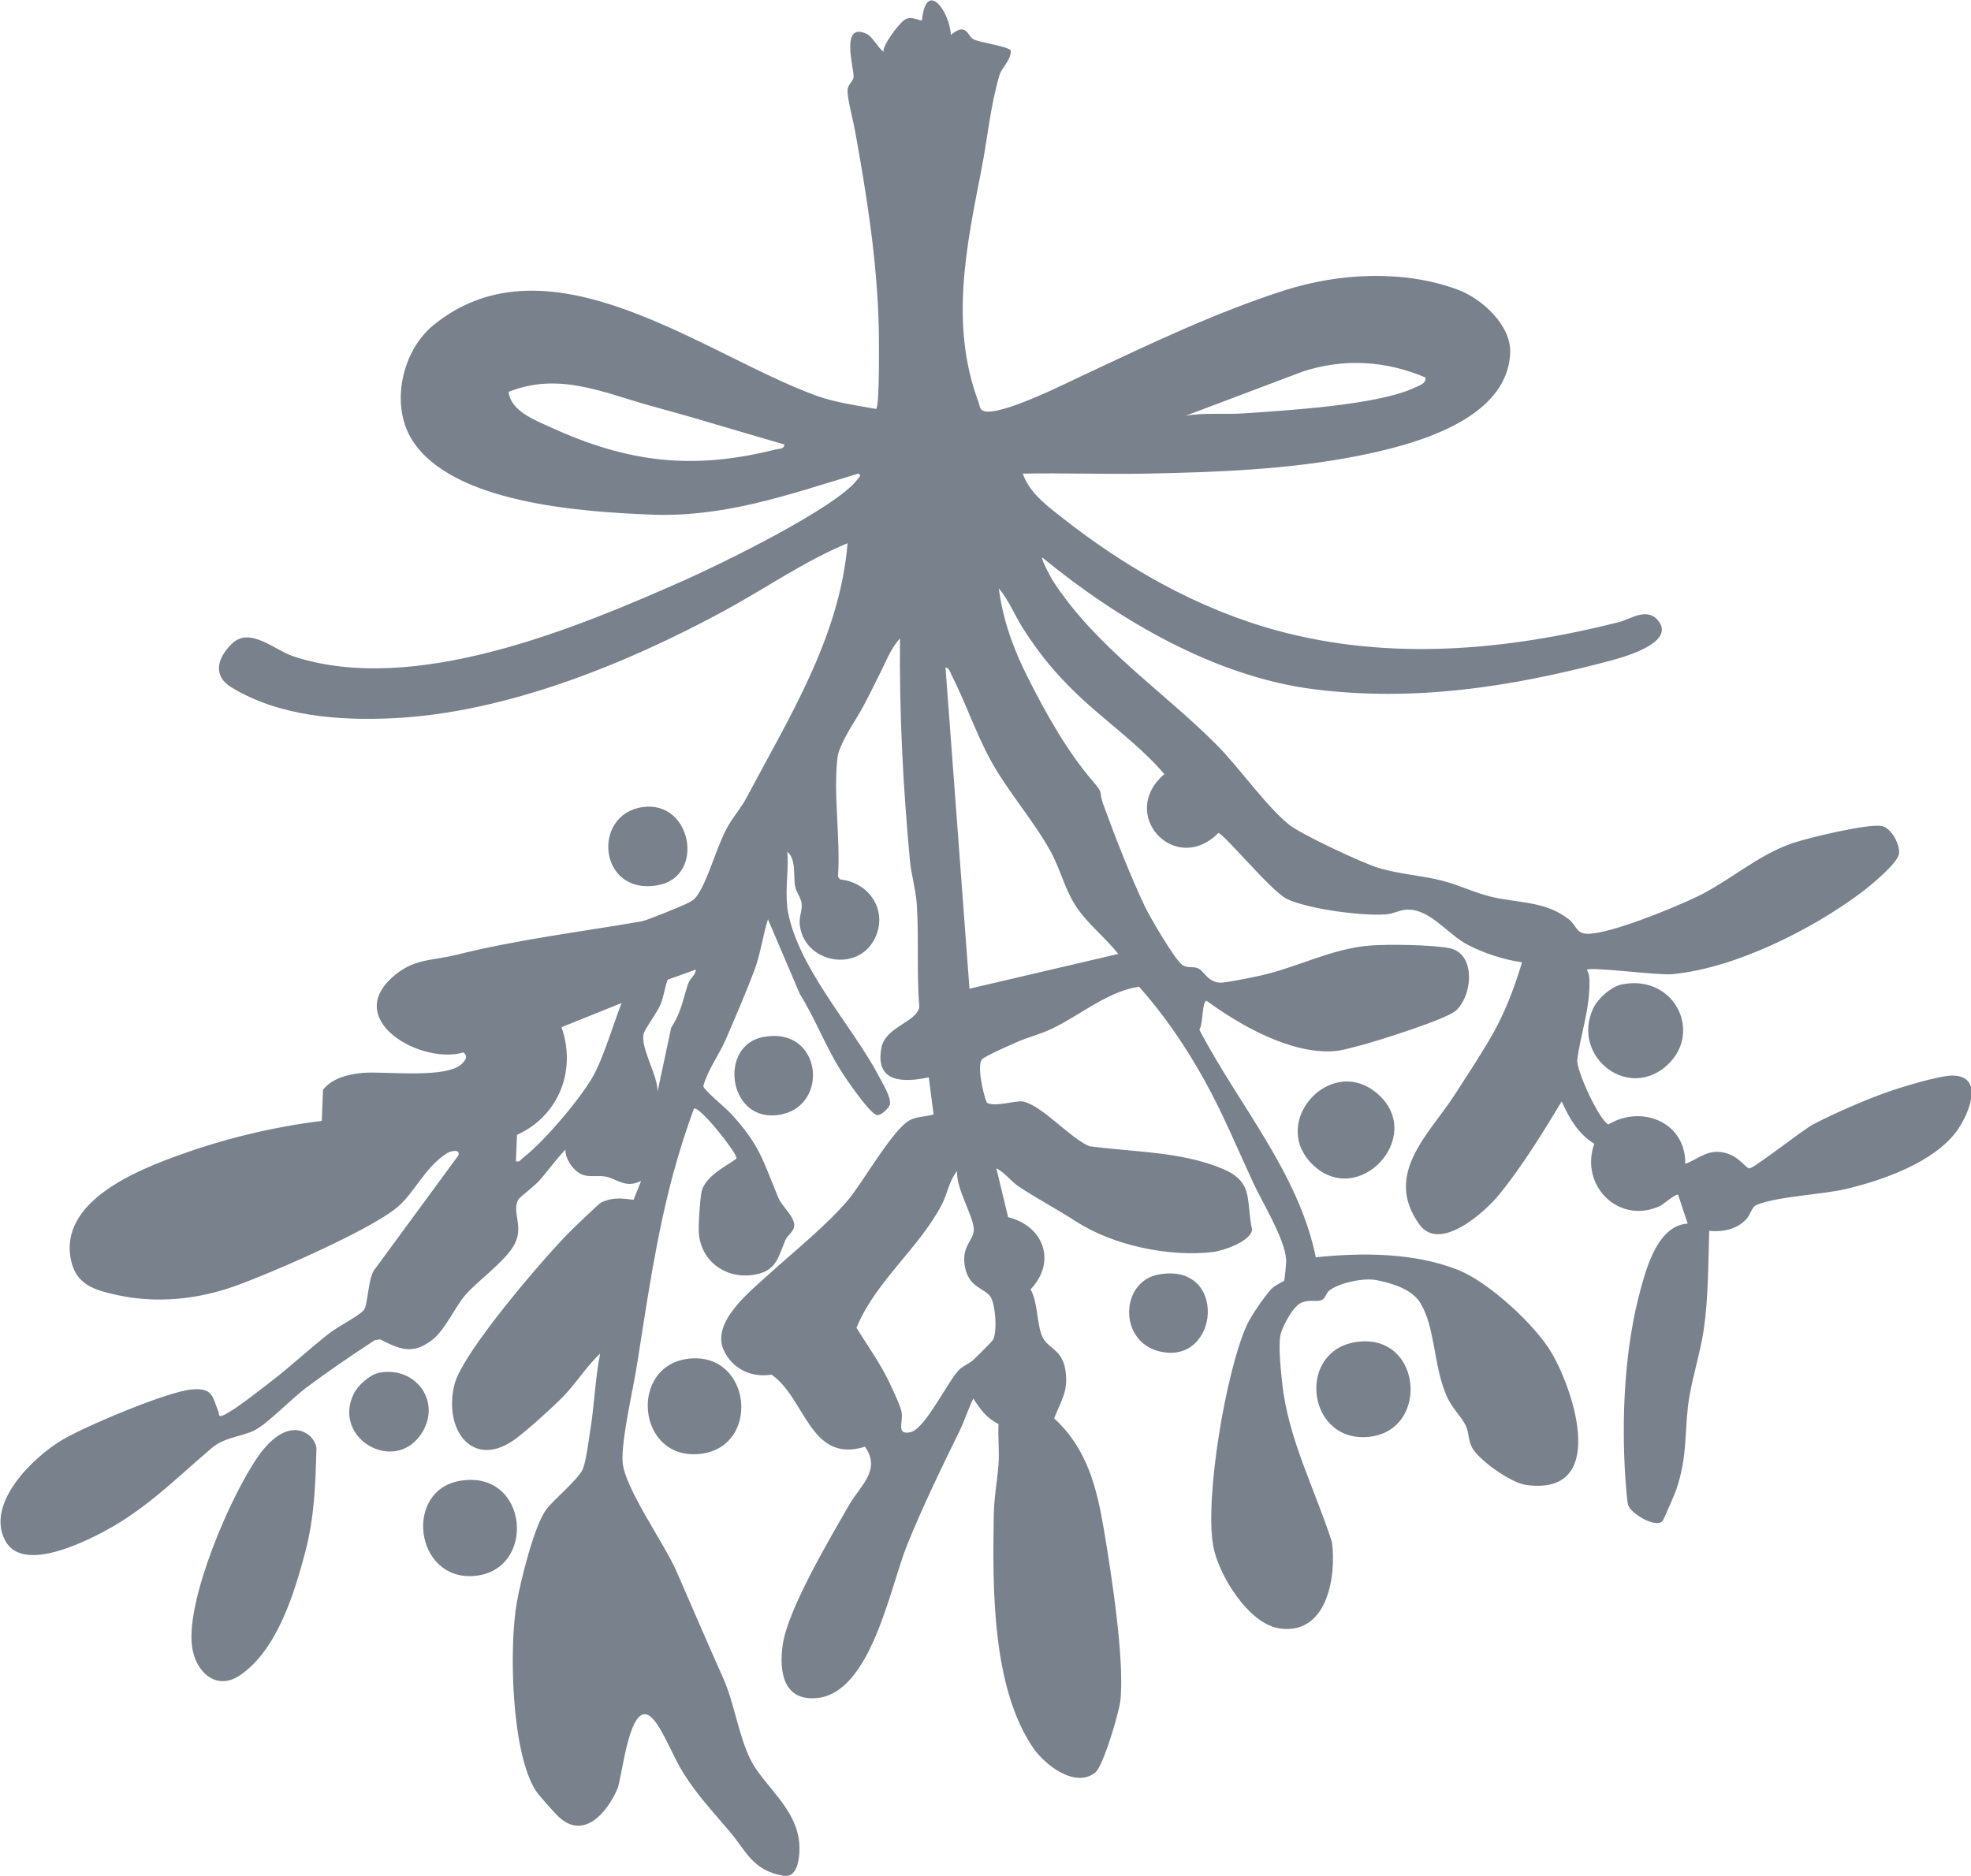 <svg viewBox="0 0 143.88 136.96" xmlns="http://www.w3.org/2000/svg" data-name="Option 4 Porcelain" id="Option_4_Porcelain">
  <defs>
    <style>
      .cls-1 {
        fill: #78818c;
      }
    </style>
  </defs>
  <path d="M57.45,66.15c.58,4.3,4.74,8.69,6.69,12.4.25.48.95,1.62.82,2.09-.08.29-.72.91-1.02.75-.61-.31-2.2-2.64-2.63-3.33-1.09-1.77-1.82-3.72-2.92-5.48l-2.33-5.46c-.37,1.16-.55,2.55-.97,3.67-.57,1.53-1.44,3.55-2.1,5.08-.52,1.2-1.3,2.18-1.65,3.43.01.26,1.64,1.6,2.01,2,2.14,2.34,2.33,3.41,3.47,6.16.26.64,1.26,1.42,1.15,2.11-.06.38-.49.63-.63.96-.41.92-.58,2.05-1.78,2.42-2.15.66-4.3-.58-4.54-2.83-.06-.59.08-2.51.19-3.09.27-1.34,2.54-2.24,2.56-2.49-.1-.52-2.76-3.87-3.12-3.59-.56,1.55-1.07,3.13-1.5,4.72-1.24,4.58-1.91,9.3-2.65,13.98-.28,1.78-1.16,5.52-1.05,7.1.14,1.9,3.04,5.93,3.92,7.95,1.14,2.61,2.25,5.2,3.41,7.8.84,1.88,1.14,4.27,2.03,6.02.97,1.9,3.33,3.48,3.54,6.09.06.81-.06,2.52-1.12,2.35-2.28-.36-2.75-1.8-3.96-3.23-1.25-1.48-2.33-2.6-3.4-4.3-.68-1.08-1.41-2.97-2.12-3.83-1.76-2.14-2.32,4.2-2.68,5.02-.76,1.73-2.47,3.78-4.33,1.99-.3-.29-1.43-1.55-1.63-1.87-1.79-2.8-1.96-10.47-1.38-13.75.27-1.55,1.27-5.62,2.15-6.78.57-.76,2.33-2.18,2.66-2.94.24-.54.43-2.09.54-2.78.31-1.88.36-3.79.73-5.66-.99.92-1.77,2.19-2.71,3.15-.83.84-2.5,2.35-3.43,3.05-3.15,2.35-5.33-.64-4.49-3.96.59-2.33,6.45-9.14,8.36-11.08.28-.28,2.2-2.13,2.35-2.2.83-.38,1.5-.3,2.36-.19l.55-1.38c-1.14.58-1.76-.15-2.58-.31-.54-.11-1.1.05-1.64-.12-.66-.21-1.34-1.15-1.3-1.85-.7.71-1.27,1.54-1.93,2.28-.3.34-1.41,1.2-1.5,1.34-.57.96.54,2.07-.44,3.54-.8,1.2-2.5,2.39-3.41,3.42-.77.87-1.51,2.6-2.46,3.32-1.44,1.1-2.34.68-3.8-.05l-.38.06c-1.73,1.13-3.42,2.28-5.07,3.52-1,.75-2.7,2.51-3.63,3.02s-2.22.5-3.21,1.34c-2.75,2.34-4.99,4.67-8.36,6.35-1.64.82-5.51,2.58-6.69.44-1.5-2.72,2-6.11,4.13-7.38,1.65-.99,7.67-3.53,9.45-3.69,1.56-.15,1.53.53,1.98,1.67.05.13-.04.36.28.24.76-.3,2.64-1.8,3.4-2.38,1.52-1.15,2.91-2.47,4.41-3.64.61-.48,2.02-1.18,2.49-1.66.34-.35.31-2.48.85-3.05l6.08-8.28c.13-.49-.59-.31-.84-.15-1.6,1.02-2.31,2.77-3.52,3.85-1.86,1.67-9.26,4.88-11.87,5.82-2.75,1-5.78,1.32-8.67.69-1.65-.36-3.01-.74-3.39-2.56-.9-4.31,4.89-6.59,8.06-7.72,3.3-1.18,6.77-2.01,10.25-2.44l.09-2.27c.65-.86,1.93-1.16,2.97-1.24,1.63-.12,6.12.46,7.2-.69.24-.26.43-.5.08-.8-3.01.91-8.69-2.26-5.26-5.42,1.59-1.47,2.85-1.23,4.77-1.71,4.48-1.12,8.98-1.66,13.5-2.44.37-.06,3.14-1.19,3.5-1.4.26-.15.38-.23.56-.49.91-1.34,1.49-3.96,2.46-5.42.37-.56.8-1.09,1.12-1.69,3.12-5.88,6.84-11.8,7.39-18.61-3.17,1.32-5.99,3.3-8.99,4.93-7.17,3.89-15.97,7.46-24.2,7.85-3.96.19-8.31-.14-11.78-2.25-1.42-.86-1.02-2.18.03-3.19,1.32-1.28,3.1.47,4.51.93,8.79,2.88,20.57-2.03,28.64-5.62,2.69-1.2,10.94-5.23,12.5-7.29.1-.14.35-.3.08-.44-5.15,1.54-9.75,3.22-15.25,2.99-4.97-.21-14.4-.81-17.33-5.45-1.61-2.56-.75-6.5,1.57-8.39,8.46-6.86,19.81,2.22,27.94,5.16,1.41.51,2.91.7,4.37.97.26-.34.2-5.04.19-5.87-.11-4.94-.89-9.79-1.75-14.53-.14-.75-.53-2.18-.53-2.82,0-.51.4-.65.44-1.01.06-.57-1.03-4.07.95-3.16.43.2.85,1.04,1.23,1.31-.05-.52,1.12-2.02,1.48-2.29.47-.35.84-.07,1.33.01.3-3.06,2.03-.67,2.11,1.05,1.14-.95,1.19.03,1.62.3.39.25,2.66.54,2.75.85.05.66-.67,1.26-.82,1.78-.67,2.26-.87,4.63-1.32,6.91-1.09,5.58-2.32,11.33-.22,16.94.09.24.08.57.38.68,1.18.41,5.99-2.01,7.31-2.63,4.8-2.25,9.58-4.55,14.66-6.18,3.96-1.27,8.7-1.52,12.65-.05,1.77.66,3.89,2.6,3.82,4.59-.17,4.99-7.26,6.79-11.19,7.56-5.03.99-10.3,1.18-15.36,1.28-3.01.06-6.02-.06-9.03,0,.47,1.33,1.58,2.2,2.65,3.04,4.71,3.75,10.1,6.84,15.92,8.42,8.25,2.24,16.77,1.45,24.96-.62.8-.2,2-1.08,2.81-.16,1.49,1.71-2.75,2.8-3.75,3.06-7.04,1.85-14,2.92-21.29,2.01s-14.39-5.12-19.88-9.63c-.1.12.65,1.51.8,1.74,3.17,4.85,7.91,7.92,11.9,11.91,1.66,1.66,3.67,4.55,5.33,5.87.89.71,5.31,2.78,6.49,3.14,1.48.46,3.17.56,4.67.94,1.15.29,2.4.89,3.56,1.17,1.98.48,3.98.3,5.7,1.66.56.45.53,1.06,1.4,1.05,1.7-.02,6.3-1.91,7.97-2.72,2.4-1.16,4.4-3.03,6.96-3.9,1.08-.37,5.7-1.5,6.58-1.23.64.19,1.25,1.3,1.19,1.98-.07.71-2.11,2.37-2.76,2.86-3.64,2.73-9.28,5.55-13.83,5.96-1.01.09-5.88-.55-6.2-.33.17.32.19.6.19.96,0,2.07-.67,3.81-.89,5.62-.09.76,1.61,4.43,2.27,4.72,2.47-1.48,5.67-.13,5.61,2.88.81-.29,1.42-.9,2.36-.88,1.39.03,2,1.16,2.31,1.21.28.05,3.91-2.81,4.64-3.2,1.47-.78,3.91-1.84,5.49-2.39.99-.35,3.81-1.21,4.74-1.19,2.41.06,1.07,2.98.26,4.08-1.67,2.26-5.39,3.57-8.06,4.2-1.82.43-5,.53-6.54,1.17-.34.14-.44.71-.73,1.02-.68.76-1.75.97-2.72.87-.07,2.35-.06,4.89-.4,7.22-.26,1.79-.97,3.89-1.16,5.67-.24,2.25-.07,3.69-.84,5.99-.1.3-.92,2.21-1.01,2.31-.51.54-2.33-.56-2.51-1.18-.08-.28-.18-1.64-.21-2.07-.28-4.44-.04-9.46,1.14-13.74.47-1.72,1.31-4.6,3.42-4.73l-.7-2.1c-.12-.14-1.09.71-1.36.83-2.98,1.35-5.84-1.51-4.76-4.56-1.17-.71-1.84-1.89-2.38-3.09-1.36,2.26-2.91,4.77-4.57,6.81-1.07,1.31-4.35,4.23-5.82,2.17-2.65-3.69.72-6.58,2.57-9.45.82-1.26,1.75-2.69,2.51-3.97,1.09-1.82,1.8-3.69,2.42-5.72-1.31-.18-2.74-.65-3.92-1.25-1.53-.78-2.81-2.71-4.56-2.59-.45.03-.93.3-1.43.34-1.74.14-5.7-.38-7.27-1.13-1.08-.51-4.64-4.81-4.99-4.81-3.17,3.18-7.36-1.39-3.94-4.3-1.87-2.17-4.25-3.82-6.31-5.77-1.61-1.53-2.84-3.02-4.03-4.9-.6-.95-1.03-2.05-1.75-2.89.31,2.35,1.06,4.41,2.12,6.51,1.35,2.69,2.89,5.42,4.77,7.6.82.95.38.68.73,1.64.84,2.31,1.99,5.26,3.04,7.47.35.75,2.2,3.9,2.73,4.27.36.26.78.09,1.15.25.46.2.72,1.04,1.67,1.05.39,0,2.38-.4,2.9-.52,2.68-.6,5.2-1.97,7.97-2.19,1.39-.11,4.42-.06,5.77.18,1.99.36,1.76,3.4.54,4.55-.69.65-5.74,2.23-6.92,2.54-.64.16-1.35.39-2.01.44-3.14.22-6.84-1.88-9.29-3.68-.35.02-.24,1.7-.53,2.11,2.85,5.47,7.26,10.47,8.5,16.62,3.38-.35,7.18-.35,10.38.92,2.23.88,5.67,4.03,6.86,6.1,1.7,2.94,4.05,10.43-1.9,9.6-1.08-.15-3.41-1.78-3.93-2.72-.28-.51-.23-1.15-.47-1.63-.35-.7-1.02-1.26-1.43-2.24-.92-2.17-.78-4.89-1.88-6.7-.61-1.01-2.1-1.45-3.24-1.67-.91-.17-2.71.2-3.43.79-.21.18-.28.59-.55.68-.46.15-.91-.09-1.53.22-.57.29-1.36,1.76-1.47,2.38-.14.82.04,2.57.14,3.46.42,4.03,2.4,7.77,3.63,11.6.34,2.61-.39,6.84-3.86,6.3-2.23-.34-4.45-3.93-4.81-6.04-.62-3.53.93-12.67,2.43-16.04.31-.7,1.31-2.16,1.84-2.72.23-.24.88-.53.91-.58.04-.07.16-1.33.15-1.49-.07-1.54-1.74-4.21-2.43-5.71-1.16-2.51-2.2-5.04-3.56-7.48-1.35-2.43-2.91-4.71-4.75-6.79-2.35.37-4.27,2.07-6.34,3.06-.88.42-1.81.64-2.66,1.02-.42.19-2.26,1-2.46,1.22-.4.44.09,2.55.34,3.16.54.38,2.17-.19,2.68-.07,1.43.35,3.38,2.65,4.81,3.26,3.2.43,6.72.38,9.73,1.65,2.33.98,1.68,2.33,2.15,4.43-.07.86-2.1,1.55-2.83,1.64-3.18.39-7.31-.47-10.01-2.22-1.4-.91-2.94-1.71-4.24-2.59-.5-.34-1-1.01-1.59-1.3l.86,3.57c2.6.64,3.56,3.26,1.64,5.27.57.98.42,2.65.92,3.58.37.69,1.38.87,1.61,2.24.27,1.59-.29,2.27-.81,3.6,2.39,2.19,3.11,5.02,3.63,8.11.53,3.15,1.54,9.56,1.2,12.53-.1.87-1.25,4.76-1.83,5.22-1.46,1.17-3.66-.55-4.51-1.77-3.04-4.43-2.98-11.7-2.9-16.88.02-1.48.25-2.52.35-3.85.07-.96-.05-1.97,0-2.94-.89-.46-1.31-1.05-1.84-1.87-.37.75-.62,1.58-.99,2.34-1.31,2.67-2.75,5.64-3.86,8.4-1.23,3.06-2.62,10.75-6.56,11.13-2.48.24-2.78-1.97-2.5-3.9.38-2.61,3.44-7.74,4.85-10.21.78-1.36,2.37-2.54,1.15-4.24-4.01,1.26-4.34-3.56-6.82-5.26-1.47.23-2.84-.41-3.48-1.77-.97-2.06,1.96-4.35,3.31-5.58,1.78-1.62,4.24-3.59,5.78-5.43,1.06-1.27,3.3-5.23,4.52-5.82.53-.26,1.16-.23,1.7-.4l-.35-2.71c-1.91.41-3.93.37-3.46-2.15.29-1.56,2.62-1.88,2.77-3.01-.21-2.48-.02-5.06-.19-7.53-.07-1.02-.41-2.15-.5-3.18-.5-5.38-.78-10.76-.72-16.17-.6.61-.99,1.6-1.38,2.38-.59,1.17-1.07,2.22-1.74,3.33-.44.72-1.34,2.15-1.44,2.95-.33,2.66.23,6,.03,8.73l.15.2c2.14.21,3.52,2.28,2.55,4.29-1.25,2.59-5.23,1.79-5.49-1.02-.05-.58.19-.99.14-1.51-.04-.4-.4-.83-.48-1.28-.14-.75.1-1.95-.57-2.5.12,1.24-.16,2.74,0,3.94ZM104.05,27.56c-2.89-1.23-5.93-1.41-8.93-.44l-8.58,3.24c1.42-.25,2.87-.08,4.29-.18,3.17-.22,9.77-.6,12.47-1.89.32-.15.82-.29.76-.73ZM57.28,32.46c-1.78-.52-3.57-1.04-5.35-1.57-1.5-.45-2.98-.86-4.5-1.28-3.45-.96-6.63-2.46-10.3-1,.14,1.4,1.95,2.08,3.09,2.6,5.66,2.58,10.36,3.13,16.44,1.6.24-.06.55,0,.61-.35ZM70.77,72.19l10.86-2.54c-.94-1.2-2.31-2.26-3.12-3.53s-1.12-2.69-1.82-3.96c-1.24-2.25-3.12-4.36-4.38-6.66-1.09-2-1.83-4.22-2.86-6.24-.1-.2-.16-.48-.43-.53l1.75,23.46ZM50.8,70.79l-2.06.74c-.22.57-.29,1.28-.53,1.83-.26.6-1.13,1.75-1.22,2.11-.27,1.02,1.05,3.06,1.01,4.24l1-4.69c.72-1.08.85-2.04,1.22-3.16.15-.47.55-.62.58-1.08ZM45.36,73.24l-4.37,1.76c1.1,3.14-.18,6.46-3.25,7.86l-.08,1.93c.3.08.35-.13.53-.26,1.53-1.17,4.53-4.67,5.34-6.4.71-1.52,1.24-3.32,1.84-4.89ZM72.29,94.65c-.52-.64-1.53-.65-1.84-2.1-.32-1.54.62-1.96.64-2.76.02-.91-1.37-3.13-1.21-4.29-.58.65-.7,1.62-1.13,2.45-1.66,3.19-4.86,5.63-6.23,9,.85,1.36,1.82,2.71,2.49,4.18.23.49.73,1.53.81,2,.12.7-.43,1.67.64,1.44s2.72-3.7,3.53-4.53c.32-.33.8-.48,1.12-.8.22-.22,1.3-1.27,1.38-1.42.33-.57.17-2.71-.21-3.17Z" class="cls-1"></path>
  <path d="M21.32,104.43c.83-.1,1.64.46,1.78,1.29-.07,2.66-.14,4.99-.81,7.57-.8,3.03-2.06,7.21-4.79,9.04-1.76,1.17-3.24-.31-3.48-2.1-.46-3.43,2.81-11.01,4.82-13.89.55-.79,1.45-1.79,2.48-1.91Z" class="cls-1"></path>
  <path d="M99.11,97.97c4.83-.6,5.29,6.85.47,6.96-4.24.1-4.88-6.41-.47-6.96Z" class="cls-1"></path>
  <path d="M33.58,108.12c5.04-.86,5.65,6.62.98,6.95-4.28.3-5.09-6.25-.98-6.95Z" class="cls-1"></path>
  <path d="M100.67,79.96c3.32,3.08-1.5,8.28-4.83,5.09-3.28-3.15,1.43-8.25,4.83-5.09Z" class="cls-1"></path>
  <path d="M50.41,99.19c4.45-.36,5.1,6.37.81,6.95-4.77.64-5.4-6.58-.81-6.95Z" class="cls-1"></path>
  <path d="M118.37,71.88c3.95-.81,6.07,3.72,3.11,6.08-2.85,2.27-6.74-.91-5.19-4.31.32-.71,1.31-1.61,2.08-1.77Z" class="cls-1"></path>
  <path d="M46.9,58.93c3.59-.53,4.62,5.05,1.14,5.7-4.34.8-4.89-5.15-1.14-5.7Z" class="cls-1"></path>
  <path d="M84.56,93.06c5.12-.95,4.47,6.68.08,5.61-3.02-.73-2.86-5.1-.08-5.61Z" class="cls-1"></path>
  <path d="M27.62,100.24c2.74-.57,4.7,2.18,3.1,4.5-1.99,2.88-6.47.27-4.9-2.97.28-.59,1.16-1.39,1.8-1.52Z" class="cls-1"></path>
  <path d="M55.65,75.73c4.45-.92,5.02,5.35.96,5.7-3.47.3-4.11-5.05-.96-5.7Z" class="cls-1"></path>
</svg>